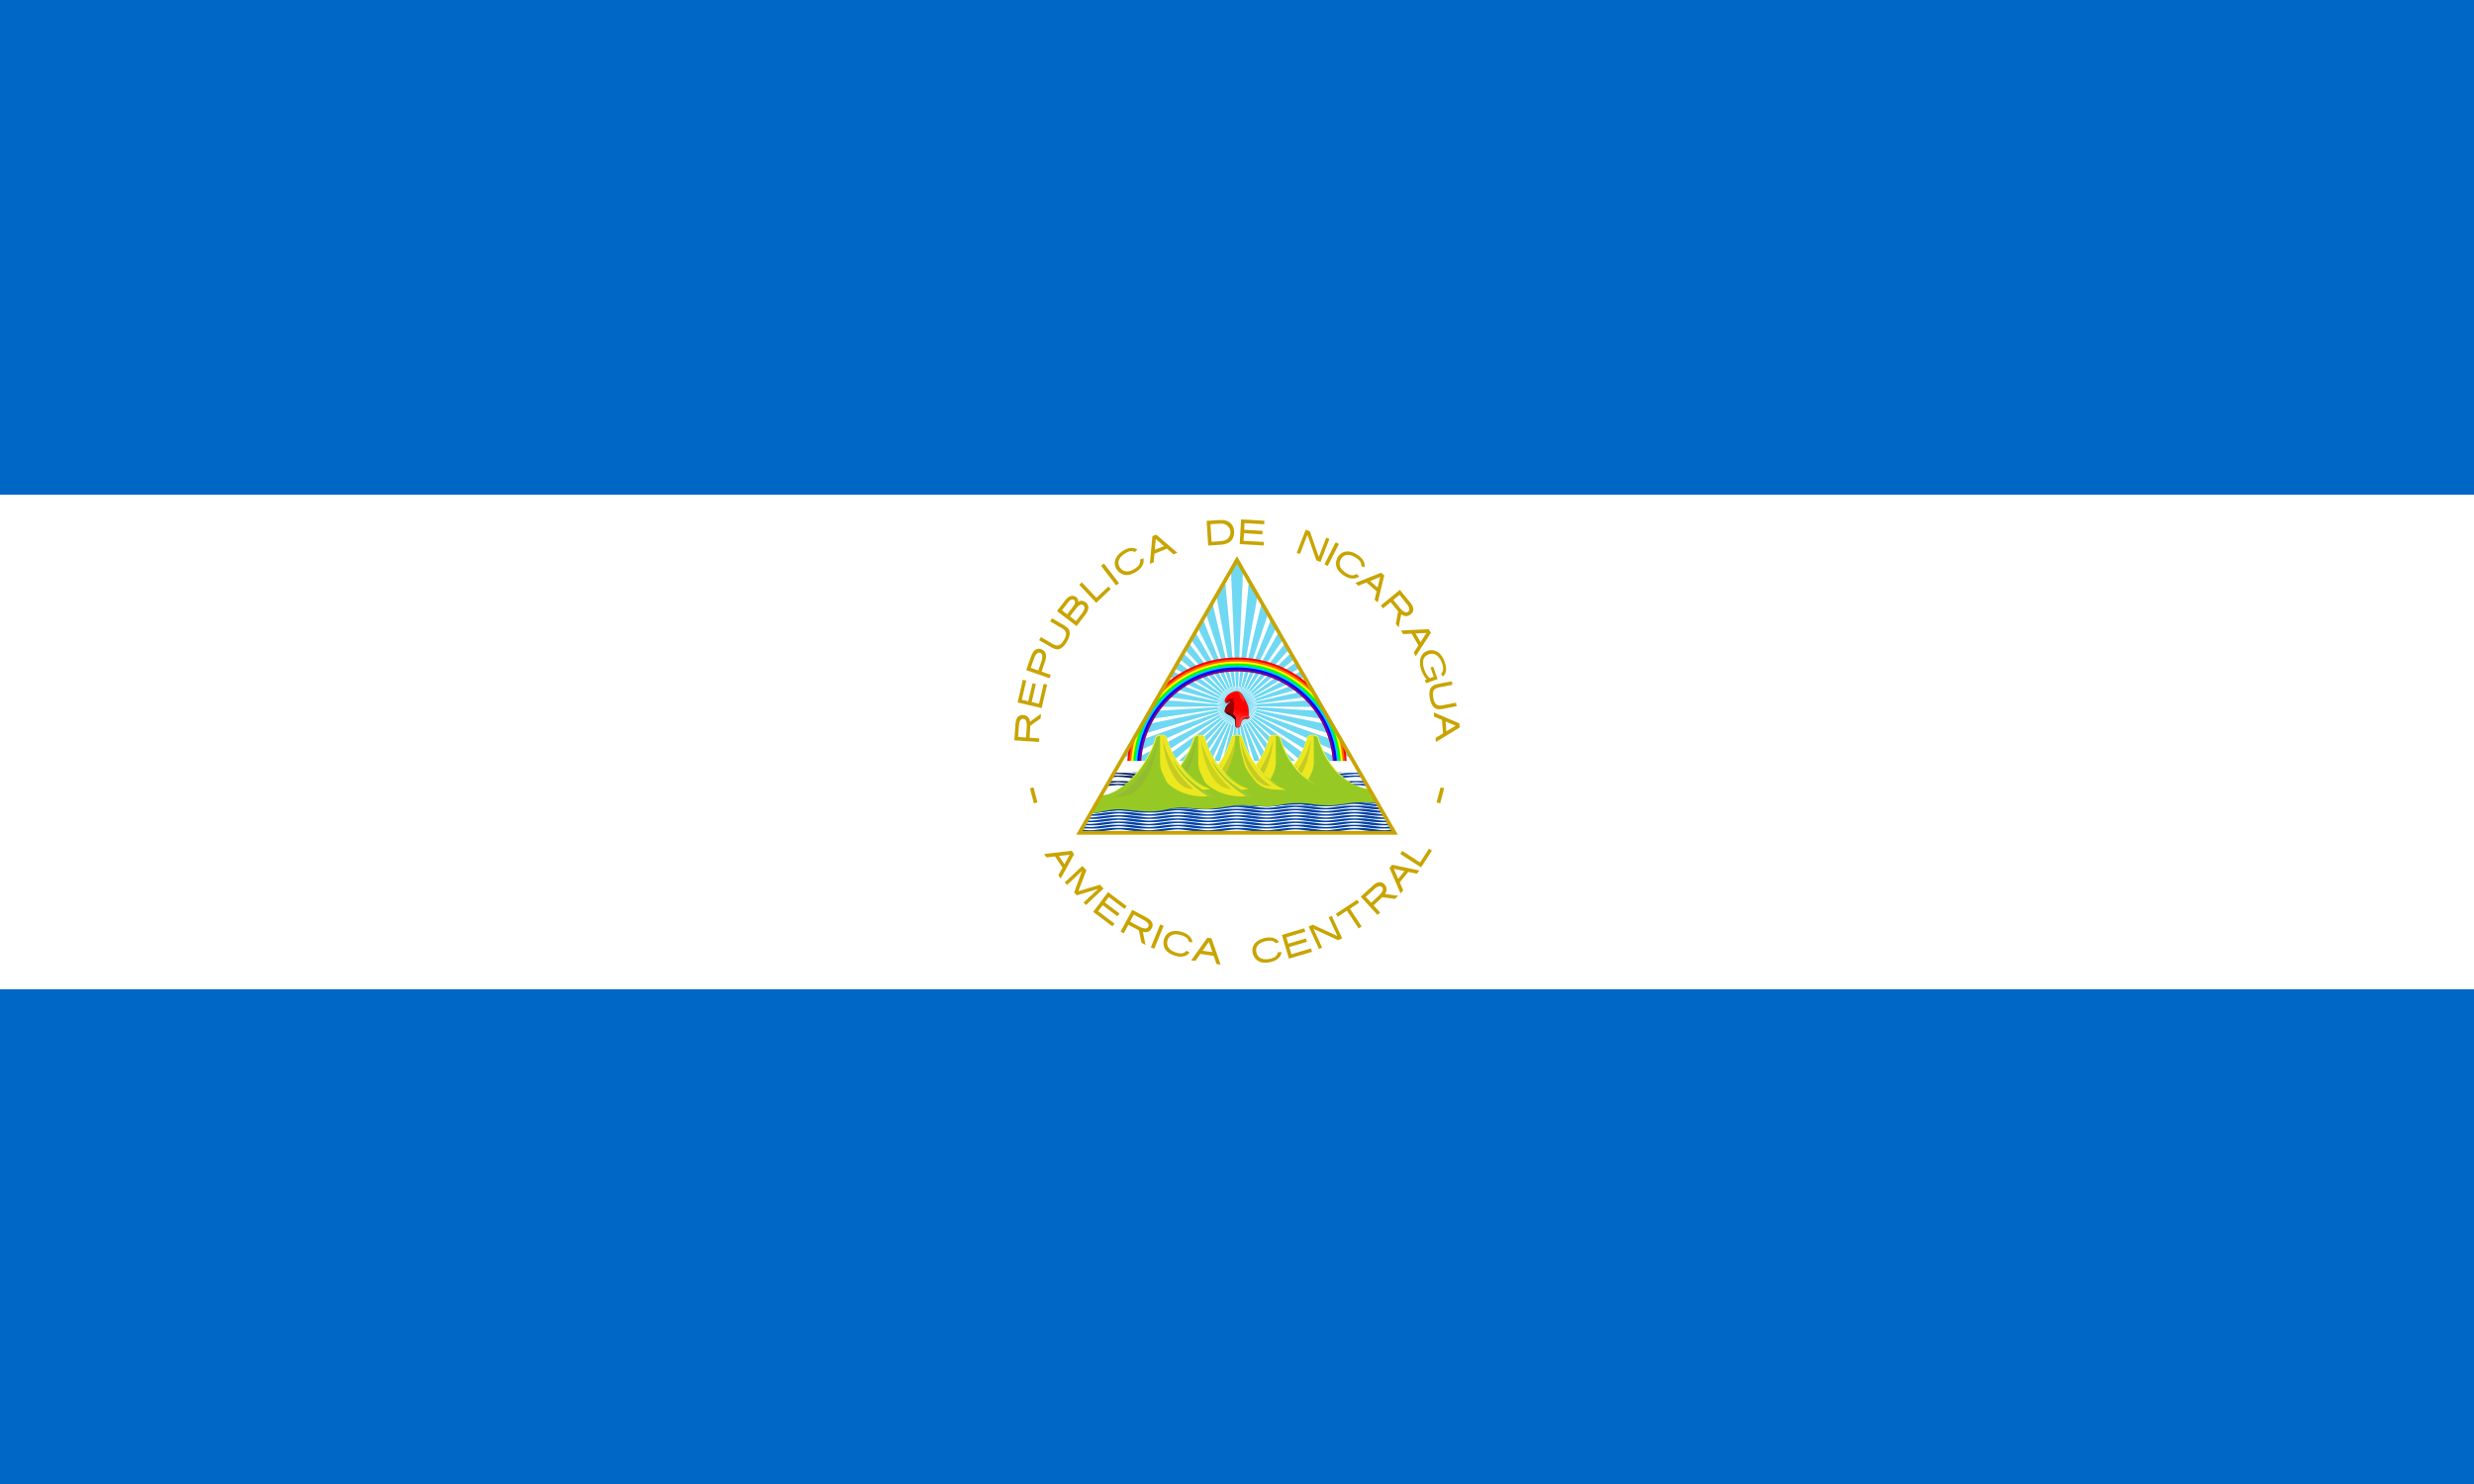 <svg xmlns="http://www.w3.org/2000/svg" xmlns:xlink="http://www.w3.org/1999/xlink" viewBox="0 0 1000 600" xmlns:v="https://vecta.io/nano"><defs><linearGradient id="A" gradientUnits="userSpaceOnUse" x1="498.738" y1="289.055" x2="500.626" y2="283.42"><stop stop-color="#510000" offset="0"/><stop stop-color="#8a0000" offset=".3"/><stop stop-color="#a00" offset="1"/></linearGradient><linearGradient id="B" gradientUnits="userSpaceOnUse" x1="501.444" y1="291.373" x2="502.927" y2="287.449"><stop stop-color="#ff2a2a" offset="0"/><stop stop-color="red" offset="1"/></linearGradient><linearGradient id="C" gradientUnits="userSpaceOnUse" x1="484.764" y1="311.709" x2="484.764" y2="317.647"><stop stop-color="#f5f549" offset="0"/><stop stop-color="#97c924" offset="1"/></linearGradient><linearGradient id="D" gradientUnits="userSpaceOnUse"><stop stop-color="#025" offset="0"/><stop stop-color="#04a" offset=".5"/><stop stop-color="#025" offset="1"/></linearGradient><linearGradient id="E" xlink:href="#D" x1="444.509" y1="317.486" x2="634.411" y2="317.486"/><clipPath id="F"><path fill="#000" d="M500 226.375l-63.702 110.332H563.7z"/></clipPath><path id="G" d="M529.938 298.902c-.412 6.034-2.277 13.192-6.644 17.811-1.607 1.337-3.66 2.55-5.646 2.255 6.77-5.51 10.885-13.947 12.29-20.065z"/></defs><path fill="#0067c6" d="M0 0h1000v600H0z"/><path fill="#fff" d="M0 200h1000v200H0z"/><path d="M410 299.329l9.979.667.098-1.458-3.925-.262.304-4.809 4.161-3.017.123-1.848-4.388 3.186c-.148-1.038-.722-2.107-1.765-2.468-.913-.331-2.032-.388-2.823.264-1.003.738-1.184 2.059-1.314 3.208l-.451 6.538zm1.519-1.362l.351-4.914c.123-.808.271-1.742.979-2.257.64-.425 1.585-.109 1.846.614.522 1.247.29 2.622.223 3.93l-.19 2.841-3.21-.214zm-.22-13.961l9.738 2.274 2.213-9.478-1.384-.323-1.883 8.063-2.964-.692 1.697-7.266-1.377-.321-1.696 7.266-2.623-.612 1.812-7.76-1.391-.325-2.142 9.176zm3.508-13.077l9.445 3.285.48-1.379-3.715-1.292 1.462-4.284c.32-1.177.567-2.553-.126-3.647-.562-.809-1.562-1.328-2.549-1.296-1.089.047-1.975.848-2.458 1.775-.714 1.342-1.114 2.818-1.635 4.24l-.904 2.599zm1.825-.912l1.509-4.255c.34-.749.755-1.637 1.617-1.875.709-.162 1.452.382 1.513 1.109.173 1.336-.411 2.597-.821 3.837l-.78 2.242-3.039-1.057zm3.392-11.184l5.338 3.107c1.01.543 2.291.854 3.347.245 1.441-.798 2.343-2.271 3.051-3.707.558-1.21.962-2.714.252-3.951-.765-1.235-2.156-1.803-3.344-2.54l-3.457-2.022-.734 1.255 5.086 2.986c.806.491 1.474 1.381 1.336 2.369-.159 1.178-.832 2.212-1.503 3.164-.553.771-1.483 1.394-2.469 1.185-1.029-.197-1.865-.871-2.769-1.357l-3.399-1.988-.734 1.255zm7.203-11.771l7.942 6.077 3.701-4.824c.712-1.022 1.368-2.351.885-3.604-.439-.997-1.466-1.77-2.567-1.821-.497-.068-1.146.308-1.415.474.283-1.066-.589-2.068-1.572-2.35-1.182-.42-2.381.338-3.162 1.178-.92 1.001-1.689 2.129-2.531 3.195l-1.282 1.675zm2.014-.298l2.783-3.576c.453-.504 1.179-1.075 1.882-.705.64.278.798 1.085.492 1.666-.485 1.04-1.286 1.883-1.954 2.805l-1.091 1.426-2.112-1.616zm3.236 2.476l2.89-3.703c.52-.544 1.172-1.229 1.997-1.072.704.162 1.217.927.973 1.636-.396 1.309-1.376 2.311-2.164 3.396l-1.241 1.622-2.455-1.879zm3.754-12.785l6.868 7.269 5.883-5.558-.976-1.033-4.706 4.446-.121.114-.087-.092-5.805-6.144zm8.804-7.703l6.095 7.928 1.189-.914-6.095-7.928zm8.956-6.082c-.988.615-1.784 1.335-2.398 2.176s-.941 1.71-.989 2.622.195 1.795.733 2.657a5.15 5.15 0 0 0 1.976 1.844 4.46 4.46 0 0 0 2.676.492c.965-.108 2.055-.535 3.269-1.291 1.165-.726 1.991-1.562 2.5-2.525.488-.923.626-1.904.416-2.947l-1.383.542c.362 1.999-.927 2.959-2.37 3.875-2.259 1.374-4.46 1.275-5.808-.79-1.398-2.328.13-4.251 2.052-5.5 1.364-.851 2.708-1.433 3.987-.619l1.083-.964c-.746-.515-1.592-.753-2.556-.699-1.012.056-2.068.428-3.189 1.126zm11.817-5.897l-1.047 11.206 1.557-.628.315-3.474.006-.003 5.058-2.039 2.636 2.284 1.557-.628-8.526-7.346-1.557.628zm1.368 1.149l3.325 2.878-3.723 1.501.399-4.379zm20.55-7.331l.624 9.981 5.414-.356c1.418-.162 2.939-.531 3.908-1.659 1.251-1.388 1.429-3.462.881-5.189-.46-1.521-1.827-2.671-3.376-2.963-1.524-.293-3.078-.062-4.614.008l-2.838.177zm1.539 1.327l4.31-.224c.816-.024 1.629.215 2.288.701 1.001.684 1.588 1.916 1.457 3.125-.071 1.39-1.093 2.669-2.444 3.02-.773.2-1.576.256-2.367.344l-2.796.175-.447-7.141zM501.664 210l-.571 9.984 9.717.555.081-1.419-8.266-.472.173-3.039 7.449.425.081-1.411-7.449-.425.153-2.689 7.956.454.082-1.426-9.407-.538zm26.11 4.166l-3.616 9.323 1.286.499 2.867-7.392.149-.384.16.427 3.448 9.919 1.684.653 3.616-9.323-1.289-.5-2.866 7.389-.146.378-.158-.422-3.454-9.913zm13.434 5.771l-4.546 8.907-1.336-.682 4.546-8.907zm7.543 4.419c-.971-.641-1.958-1.065-2.978-1.271s-1.947-.142-2.796.195-1.549.926-2.109 1.775c-.513.777-.795 1.633-.852 2.565a4.47 4.47 0 0 0 .669 2.637c.501.832 1.344 1.644 2.537 2.432 1.146.756 2.251 1.158 3.338 1.219a4.31 4.31 0 0 0 2.852-.851l-1.07-1.031c-1.665 1.163-3.076.392-4.51-.537-2.191-1.479-3.019-3.521-1.706-5.608 1.532-2.242 3.917-1.656 5.854-.43 1.343.884 2.432 1.863 2.226 3.366l1.328.582a3.97 3.97 0 0 0-.431-2.614c-.473-.896-1.252-1.701-2.354-2.428zm9.521 7.182l-10.453 4.17 1.268 1.101 3.236-1.302.005.005 4.119 3.575-.833 3.387 1.268 1.101 2.658-10.936-1.268-1.101zm-.4 1.741l-1.049 4.27-3.032-2.632 4.08-1.639zm7.953 5.207l-7.716 6.363.929 1.127 3.035-2.503 3.08 3.707-.956 5.05 1.178 1.429 1.006-5.329c.864.708 2.128 1.063 3.16.502.888-.42 1.67-1.228 1.716-2.257.108-1.379-.875-2.496-1.662-3.519l-3.769-4.571zm-.17 2.034l3.246 3.999c.476.707 1.069 1.701.523 2.528-.45.707-1.435.645-2.039.186-1.225-.824-2.033-2.087-2.989-3.184l-1.223-1.483 2.482-2.047zm11.868 13.881l-11.243.515.838 1.455 3.484-.169.003.006 2.72 4.727-1.897 2.927.838 1.455 6.094-9.462-.838-1.455zm-.948 1.514l-2.39 3.691-2.002-3.48 4.392-.212zm7.364 11.723c-.625-1.697-1.611-3.434-3.28-4.282-1.857-.933-4.328-.479-5.645 1.156-1.147 1.359-1.206 3.281-.899 4.952.362 1.918 1.241 3.744 2.563 5.185l-.747.268.478 1.331 4.684-1.684-1.822-5.058-1.082.389 1.34 3.728-1.587.57c-1.4-1.203-2.181-2.98-2.586-4.748-.301-1.327-.313-2.917.694-3.961 1.154-1.201 3.201-1.574 4.587-.55 1.367 1 2.138 2.622 2.528 4.233.267 1.06.223 2.32-.581 3.147-.225.169.132.404.193.605l.382.631a3.53 3.53 0 0 0 1.344-2.797c.028-1.064-.206-2.121-.564-3.118zm2.872 7.809l-5.593 1.088c-1.038.202-1.816.531-2.335.968s-.849 1.052-1.009 1.871c-.158.81-.135 1.803.097 3.011l.005.028c.237 1.207.589 2.136 1.039 2.828.455.699.993 1.146 1.637 1.356s1.489.224 2.527.022l5.593-1.088-.278-1.427-5.457 1.062c-2.45.477-3.275-.813-3.696-3.019l-.005-.028c-.437-2.203-.155-3.707 2.295-4.184l5.457-1.062-.278-1.427zm3.068 17.02l-10.348-4.425.121 1.675 3.211 1.363v.007l.394 5.44-2.981 1.811.121 1.675 9.602-5.87-.121-1.675zm-1.512.951l-3.757 2.285-.29-4.004 4.047 1.719zm-170.615 24.917l-1.451.382 1.604 6.092 1.451-.382zm164.531 0l1.451.382-1.604 6.092-1.451-.382zm-149.066 25.654l-11.181 1.286.936 1.394 3.464-.408.004.006 3.039 4.529-1.692 3.051.936 1.394 5.43-9.858-.936-1.394zm-.842 1.576l-2.13 3.847-2.237-3.334 4.367-.513zm5.122 4.533l-7.127 6.665.952 1.018 6.006-5.617-3.151 8.67 1.092 1.167 8.611-2.614-5.898 5.515.952 1.018 7.127-6.665-1.446-1.546-8.751 2.614 3.277-8.469zm10.381 10.591l-6.016 7.988 7.775 5.855.855-1.135-6.614-4.981 1.831-2.432 5.96 4.488.85-1.129-5.96-4.488 1.62-2.152 6.366 4.794.859-1.141-7.527-5.668zm9.784 7.161l-4.71 8.823 1.288.688 1.852-3.47 4.259 2.254 1.04 5.034 1.634.872-1.1-5.31c1.069.325 2.372.173 3.113-.74.629-.705 1.058-1.693.756-2.639-.351-1.303-1.634-1.986-2.717-2.617l-5.416-2.894zm.617 1.945l4.525 2.461c.685.462 1.553 1.095 1.467 2.027-.076.818-.958 1.254-1.703 1.081-1.459-.242-2.69-1.112-3.99-1.761l-1.814-.968 1.515-2.838zm10.678 3.961l-3.779 9.259 1.389.567 3.779-9.259zm9.018 3.115c-1.104-.367-2.167-.52-3.206-.455s-1.917.369-2.649.915-1.256 1.297-1.576 2.261c-.293.884-.344 1.784-.156 2.699a4.46 4.46 0 0 0 1.331 2.373c.704.677 1.725 1.239 3.082 1.69 1.303.433 2.474.534 3.54.311 1.022-.214 1.864-.735 2.533-1.563l-1.301-.718c-1.306 1.555-2.868 1.177-4.495.652-2.5-.86-3.83-2.617-3.103-4.973.898-2.563 3.353-2.616 5.542-1.935 1.526.505 2.833 1.168 3.023 2.672l1.433.217c-.08-.902-.438-1.706-1.095-2.413-.689-.743-1.651-1.318-2.904-1.734zm10.054 2.251l-6.54 9.159 1.662.24 2.019-2.845.007.001 5.398.781 1.13 3.3 1.662.24-3.676-10.637-1.662-.24zm.605 1.681l1.426 4.159-3.973-.575 2.547-3.585zm22.836-1.61c-1.143.221-2.144.607-3.018 1.172s-1.491 1.26-1.863 2.094-.46 1.745-.268 2.743a5.15 5.15 0 0 0 1.184 2.43c.611.706 1.377 1.172 2.322 1.418s2.11.237 3.514-.035c1.348-.26 2.419-.745 3.239-1.462.787-.687 1.266-1.553 1.445-2.603l-1.485.011c-.378 1.996-1.925 2.431-3.601 2.769-2.601.474-4.62-.408-5.14-2.818-.472-2.674 1.644-3.922 3.886-4.4 1.578-.306 3.042-.368 3.944.851l1.356-.512a3.98 3.98 0 0 0-2.135-1.568c-.964-.31-2.084-.341-3.381-.091zm6.678-1.183l2.844 9.587 9.331-2.768-.404-1.362-7.938 2.355-.866-2.918 7.153-2.122-.402-1.355-7.153 2.122-.766-2.582 7.64-2.267-.406-1.369-9.033 2.68zm10.818-3.4l4.198 9.076 1.252-.579-3.502-7.57 9.685 4.464c.215.187.431.062.646-.053l1.259-.582-4.198-9.076-1.255.581 3.497 7.56-9.946-4.577-1.636.757zm10.981-5.158l.783 1.19 3.572-2.351.136-.089.068.103 4.647 7.06 1.214-.799-4.647-7.06-.068-.103.138-.091 3.589-2.362-.783-1.19zm10.062-6.89l6.777 7.355 1.074-.989-2.666-2.893 3.532-3.279 5.095.678 1.362-1.255-5.376-.711c.659-.902.945-2.183.328-3.183-.468-.864-1.318-1.6-2.348-1.59-1.382-.032-2.444 1.011-3.422 1.853l-4.357 4.014zm2.04.058l3.815-3.461c.68-.514 1.64-1.16 2.495-.661.731.41.723 1.397.298 2.026-.756 1.269-1.975 2.147-3.018 3.163l-1.41 1.299-2.18-2.366zm9.594-11.702l4.473 10.327 1.063-1.3-1.396-3.197.004-.005 3.453-4.221 3.41.734 1.063-1.3-11.009-2.338-1.063 1.3zm1.752.349l4.299.923-2.542 3.107-1.757-4.031zm2.603-6.014l8.39 5.441 4.403-6.79-1.192-.773-3.522 5.431-.09.139-.106-.069-7.092-4.599z" fill="#c8a400"/><g clip-path="url(#F)"><path fill="#fff" d="M500.001 226.408l-31.479 54.535-15.42 26.702H546.9l-14.715-25.484-32.184-55.753z"/><g id="H"><g id="I"><path fill="#17c0eb" stroke="#17c0eb" stroke-width=".129" opacity=".62" d="M500.001 226.408l-2.357 4.082 2.357 54.977 2.357-54.977z"/><path fill="#fff" d="M500.001 277.475l-.134.003.134 3.111.134-3.111-.134-.003z"/></g><use xlink:href="#I" transform="rotate(72 500.001 285.467)"/><use xlink:href="#I" transform="rotate(144 500.001 285.467)"/><use xlink:href="#I" transform="rotate(216 500.001 285.467)"/><use xlink:href="#I" transform="rotate(288 500.001 285.467)"/></g><use xlink:href="#H" transform="rotate(8 500.001 285.467)"/><use xlink:href="#H" transform="rotate(16 500.001 285.467)"/><use xlink:href="#H" transform="rotate(24 500.001 285.467)"/><use xlink:href="#H" transform="rotate(32 500.001 285.467)"/><use xlink:href="#H" transform="rotate(40 500.001 285.467)"/><use xlink:href="#H" transform="rotate(48 500.001 285.467)"/><use xlink:href="#H" transform="rotate(56 500.001 285.467)"/><use xlink:href="#H" transform="rotate(64 500.001 285.467)"/><path fill="red" d="M500 265.844c-11.067 0-21.195 4.051-28.969 10.75L456.375 302c-.501 2.67-.75 5.434-.75 8.25h5.031c0-21.726 17.617-39.344 39.344-39.344s39.344 17.617 39.344 39.344h5.031c0-2.813-.25-5.582-.75-8.25l-14.656-25.406c-7.773-6.697-17.904-10.75-28.969-10.75z"/><path fill="#f60" d="M500 266.656c-11.764 0-22.439 4.675-30.281 12.25l-12.031 20.844c-.834 3.366-1.281 6.876-1.281 10.5h4.25c0-21.726 17.617-39.344 39.344-39.344s39.344 17.617 39.344 39.344h4.25c0-3.625-.447-7.164-1.281-10.531l-12.031-20.812c-7.841-7.575-18.518-12.25-30.281-12.25z"/><path fill="#ff0" d="M500 267.469c-12.702 0-24.101 5.522-31.937 14.313l-8.719 15.094c-1.384 4.208-2.125 8.703-2.125 13.375h3.438c0-21.726 17.617-39.344 39.344-39.344s39.344 17.617 39.344 39.344h3.438c0-4.673-.74-9.165-2.125-13.375l-8.719-15.095c-7.836-8.788-19.237-14.312-31.938-14.312z"/><path fill="#0f0" d="M500 268.25c-14.55 0-27.372 7.414-34.906 18.656l-2.812 4.875c-2.735 5.574-4.282 11.842-4.282 18.469h2.656c0-21.726 17.617-39.344 39.344-39.344s39.344 17.617 39.344 39.344h2.656c0-6.616-1.556-12.871-4.281-18.437l-2.844-4.937c-7.536-11.227-20.337-18.625-34.875-18.625z"/><path fill="#0cf" d="M500 269.062c-22.747 0-41.187 18.44-41.187 41.188h1.844c0-21.726 17.617-39.344 39.344-39.344s39.344 17.617 39.344 39.344h1.844c0-22.747-18.44-41.187-41.187-41.187z"/><path fill="#00f" d="M500 269.844c-22.306 0-40.375 18.1-40.375 40.406h1.344c0-21.559 17.472-39.031 39.031-39.031s39.031 17.472 39.031 39.031h1.375c0-22.306-18.1-40.406-40.406-40.406z"/><path fill="purple" d="M500.001 270.657c-21.864 0-39.589 17.725-39.589 39.589l.007.734h.801l-.007-.734c0-21.422 17.366-38.788 38.788-38.788s38.788 17.366 38.788 38.788l-.007.734h.797l.007-.734c0-21.864-17.721-39.589-39.585-39.589z"/><path fill="#510000" d="M500.395 288.134c-.644-.124-1.226-.484-1.775-.609-.756.724-.835 1.456-.731 2.079.263.14.311.353.878.86s.496.773.462 1.965c-.014.502.07 1.581.579 1.682.549.109.932-.346 1.09-1.16.153-.791.418-1.216.698-1.702.307-1.852-.193-2.508-1.201-3.115z"/><path fill="red" d="M497.168 283.524c-.595.015-1.528 1.012-1.943.475-.238-.309-.279-.902-.037-1.4.559-1.151 1.124-1.716 2.167-2.33 2.378-1.401 3.889-.951 5.074 1.063 1.098 1.773 2.152 3.73 2.246 5.372.029.501.282 1.408-.156 1.86-1.348 1.389-4.596-1.435-6.497-.988-.639.15-1.377.617-1.98.218-.469-.31-.077-.997.273-1.294.612-.52 1.501-2.365 1.38-3.164-.068-.447-.08.178-.526.19z"/><path fill="url(#A)" d="M496.927 282.548c-1.083.445-.966 1.076-1.509 1.59.154.058.765.311 1.363-.301.258-.214.548-.293.677-.362-.305.222-.523.555-.684.685a5.19 5.19 0 0 0-1.341 1.846c-.306.764-.43 1.673-.375 1.782s.426.779 1.565 1.232c2.031.807 2.417 2.439 4.478 2.439 1.613 0 1.354-1.056 2.646-.832 1.119.194 1.714-.697.636-1.232-1.371-.469-4.092-.192-5.372.033-.413-4.084-.055-2.65-.152-4.405s-.623-1.861.072-3.281c-.578.872-1.277.734-2.004.807z"/><path fill="#ff2a2a" d="M500.938 279.795c-.04.223-.077.516-.055.6l.277.994c.115.336.162.579.24.928.081.36.401.5.694.722.37.28.084 1.038.314 1.069.184.025.488-1.071.49-1.247a3.8 3.8 0 0 0-.037-.647l-.425-.872-.203-.337c-.217-.318-.485-.612-.786-.863l-.055-.047-.259-.187-.194-.113z"/><path fill="url(#B)" d="M501.249 287.398c-.718-.188-1.426-.543-2.037-.725-1.2-.358-2.48-1.134-3.365-.813-.317.14-.289.456-.39.909-.042.534-.596 1.32-.136 1.062.685-.383 2.491.733 3.095 1.106.287.177.892.524 1.082 1.022s.092 1.756.041 2.296c-.053.566.119 1.835.686 1.987.611.164 1.078-.322 1.316-1.23.231-.881.405-1.387.757-1.915a1.85 1.85 0 0 1 1.32-.862c.564-.107 1.382.462 1.382-.203 0-.437-.384-.855-.221-1.454.128-.472-.401-.378-.842-.572-1.036-.319-1.969-.419-2.688-.607z"/><path fill="#910000" d="M498.363 288.902c-.327-.178-2.315-1.478-3.043-1.071-.23.129-.317-.016-.321-.257s.109-.594.184-.866.196-.792.516-1.062c.687-.579 2.269.575 3.108.887l-.445 2.37z"/><path fill="#ff3a3a" d="M501.763 291.361c.916-1.603 1.508-1.397 2.613-1.374.368.008.476-.329.392-.667-.278.624-1.662-.069-2.415.263-1.572.693-1.28 3.77-2.026 4.07.776.651 1.124-1.746 1.436-2.292z"/><g fill="url(#E)"><path fill="#fff" d="M453.103 307.645l-9.955 17.237h113.708l-9.955-17.237h-93.797z"/><g id="J"><path id="K" d="M449.705 321.364c-1.658 0-3.197.167-4.71.353l-.487.847 7.14-.709c3.293.08 6.284.829 9.786.829h4.526c3.499 0 6.489-.749 9.783-.829 3.296.08 6.304.829 9.804.829h4.53c3.499 0 6.474-.749 9.765-.829 3.293.08 6.269.829 9.768.829h4.544c3.499 0 6.49-.749 9.786-.829 3.296.079 6.281.829 9.783.829h4.53c3.499 0 6.475-.749 9.765-.829 2.551.062 4.921.518 7.486.723l-.515-.893-4.367-.321c-1.529-.021-3.036.031-4.547 0-3.499 0-6.474.748-9.765.829-3.296-.08-6.283-.829-9.786-.829-1.513-.021-3.03.031-4.526 0-3.499 0-6.493.749-9.786.829-3.294-.08-6.283-.829-9.783-.829-1.522-.021-3.042.031-4.547 0-3.499 0-6.475.749-9.765.829-3.294-.08-6.269-.829-9.768-.829-1.523-.021-3.026.031-4.526 0-3.503 0-6.49.749-9.786.829-3.294-.081-6.283-.829-9.783-.829-1.52-.021-3.043.031-4.547 0z"/><use xlink:href="#K" y="-1.113"/><use xlink:href="#K" y="-2.23"/></g><use xlink:href="#J" y="-3.344"/><use xlink:href="#J" y="-6.691"/><path d="M453.23 307.458l-.123.215h93.79l-.123-.215H453.23zm-.219.377l-.127.219h94.235l-.127-.219h-93.981zm-.201.346l-.205.356h94.792l-.205-.356H452.81zm-.317.55l-.25.434h95.519l-.25-.434h-95.018zm-.399.691l-.25.434h96.316l-.25-.434h-95.815zm-.399.691l-.247.43h97.106l-.247-.43h-96.612zm-.399.691l-.25.43h97.911l-.25-.43h-97.41zm-.43.744l-.303.529h98.877l-.303-.529h-98.27z"/><path d="M457.357 312.287c3.45.662 3.782 0 3.782 0zm81.503 0s.332.662 3.782 0z"/></g><g fill="#ccd11e"><g id="L"><path fill="url(#C)" d="M530.631 297.043c-1.709 0-2.232.862-2.232.862-2.737 10.576-11.808 21.333-22.601 21.333h-8.08v10.768h61.515l-6.187-10.954c-9.708-1.449-17.64-11.373-20.167-21.147 0 0-.54-.862-2.249-.862z"/><path fill="#97c924" d="M530.631 297.465c-.784 0-1.26.181-1.538.355-.264.165-.315.276-.321.288 0 .007-.015.01-.018.017-1.4 5.322-4.352 10.668-8.334 14.707-4.012 4.07-9.07 6.829-14.605 6.829h-7.675v9.923h60.856l-5.68-10.058c-4.688-.612-8.973-3.163-12.458-6.694-3.986-4.038-6.932-9.383-8.334-14.707l-.017-.017c-.007-.012-.07-.104-.338-.271-.283-.176-.754-.372-1.538-.372z"/><path fill="#ede71f" d="M530.63 297.465c.147 0 .28.021.406.034V308.3c-.029 2.34-.83 4.223-2.012 6.441-.547 1.554-.986.962-2.349 2.857-1.832.654-3.187.909-5.138 1.217-2.518.398-8.122.75-10.887.135 3.641-1.067 6.961-3.269 9.771-6.12a30.57 30.57 0 0 0 2.13-2.4c1.118-1.4 2.128-2.913 3.009-4.479.353-.626.686-1.249.997-1.893a33.86 33.86 0 0 0 1.251-2.941l.355-.997a31.32 31.32 0 0 0 .592-1.995c.002-.006.015-.01.017-.017.006-.012.058-.122.321-.287.136-.085.332-.17.575-.237a3.86 3.86 0 0 1 .963-.118z"/><use xlink:href="#G" fill="#c6cb24"/><path fill="#9ecb34" d="M524.494 309.281c-1.002 2.721-4.788 6.746-8.84 10.045-1.151.035-1.76.101-2.804.038 2.468-.225 8.222-5.083 11.644-10.083z"/></g><use xlink:href="#L" x="-15.341"/><g fill="#c6cb24"><path fill="url(#C)" d="M502.218 297.911c2.735 10.575 11.79 21.333 22.583 21.333h8.089v10.768h-65.812l-.017-10.768h8.072c10.793 0 19.863-10.757 22.6-21.333 0 0 .534-.866 2.243-.866s2.243.866 2.243.866z"/><path fill="#97c924" d="M499.975 297.465c.784 0 1.255.196 1.538.372.269.166.331.259.338.271l.017.017c1.402 5.323 4.348 10.668 8.334 14.707 4.016 4.07 9.087 6.829 14.623 6.829h7.64v9.922h-64.98v-9.922h7.674c5.536 0 10.593-2.76 14.605-6.829 3.982-4.038 6.934-9.384 8.334-14.707.003-.007.015-.01.017-.017.006-.012.058-.122.321-.288.279-.174.755-.355 1.538-.355z"/><path fill="#ede71f" d="M499.263 297.53l-.242.055c-.26.067-.453.151-.589.236-.264.165-.315.274-.321.286-.002.006-.016.011-.018.018l-.593 1.997-.356.995-1.249 2.942-.998 1.894c-.882 1.567-1.891 3.076-3.009 4.477a30.73 30.73 0 0 1-2.131 2.402c-2.81 2.85-6.128 5.05-9.768 6.117 2.765.615 4.032-.056 6.549-.454 1.952-.308 4.211-.563 6.043-1.217 1.364-1.894.899-1.3 1.446-2.854 1.181-2.218 2.905-4.222 3.334-6.682 1.619-3.021 1.903-8.614 1.903-10.213z"/><path d="M499.275 298.902c-.412 6.034-2.277 13.192-6.644 17.811-1.607 1.337-3.66 2.55-5.646 2.255 6.77-5.51 10.885-13.947 12.29-20.065z"/><path fill="#9ecb34" d="M493.832 309.281c-1.002 2.721-4.788 6.747-8.84 10.045-1.15.035-1.76.101-2.804.038 2.468-.225 8.222-5.083 11.644-10.083z"/><path fill="#ede71f" d="M500.951 297.584c.26.067.453.151.589.236.264.165.315.274.321.286.002.006.016.011.018.018l.593 1.997.356.995 1.249 2.942.998 1.894c.882 1.567 1.891 3.076 3.009 4.477a30.73 30.73 0 0 0 2.131 2.402c2.81 2.85 6.128 5.445 9.768 6.512-7.245.027-10.389-.63-13.022-4.017s-3.606-4.868-4.14-6.936-2.025-6.57-1.87-10.806z"/><path d="M501.476 298.902c.412 6.034 2.221 12.006 6.587 16.625 1.607 1.337 3.66 2.55 5.646 2.255-7.335-5.002-10.829-12.762-12.233-18.88z"/></g><g id="M"><path fill="url(#C)" d="M484.749 297.043c-1.709 0-2.248.862-2.248.862-2.522 9.746-11.825 22.318-21.496 23.811l-4.79 8.29h49.014v-11.349c-8.825-2.371-15.889-11.629-18.248-20.752 0 0-.523-.862-2.232-.862z"/><path fill="#97c924" d="M484.749 297.465c-.784 0-1.255.196-1.538.372-.269.166-.331.259-.338.271 0 0-.017.017-.017.017-1.402 5.323-4.677 10.704-8.08 14.989s-9.72 8.618-14.042 9.076l-4.283 7.394h48.06V318.89c-3.554-1.091-6.799-3.266-9.552-6.059-3.982-4.038-6.934-9.384-8.334-14.707-.002-.007-.015-.01-.017-.017-.006-.012-.058-.122-.321-.288-.279-.174-.755-.355-1.539-.355z"/><path fill="#93bc30" d="M483.445 298.903c-.617 9.043-5.653 20.454-11.34 22.419-1.854.642-5.098.864-6.227 1.009 9.949-4.732 15.828-15.854 17.567-23.428z"/><path fill="#ede71f" d="M484.746 297.465c-.147 0-.28.021-.406.034V308.3c.029 2.34.831 4.223 2.012 6.441a4.52 4.52 0 0 0 .203.49c.41 1.086.714 1.463 2.282 2.654 4.987 3.787 11.17 4.353 14.808 4.04-1.14-.898-2.358-1.715-3.432-2.468 1.712-.055 3.351-.249 4.514-.507-3.641-1.067-6.961-3.269-9.77-6.12-.49-.497-.945-1.022-1.403-1.555l-.592-.811c-1.118-1.4-2.263-2.947-3.144-4.514-.353-.626-.686-1.249-.997-1.893-.467-.966-.883-1.951-1.251-2.941l-.355-.997c-.222-.664-.417-1.33-.592-1.995-.002-.006-.015-.01-.017-.017-.006-.012-.057-.122-.321-.287-.136-.085-.332-.17-.575-.237a3.86 3.86 0 0 0-.963-.118z"/><path d="M485.446 298.902c.412 6.034 2.277 13.192 6.644 17.811 1.607 1.337 3.66 2.55 5.646 2.255-6.77-5.51-10.885-13.947-12.29-20.065z"/><path fill="#9ecb34" d="M489.613 307.247c2.369 5.837 8.37 11.289 14.543 14.954 1.15.035 1.491.003 2.536-.06-4.418-2.371-11.538-5.754-17.08-14.894z"/></g><use xlink:href="#M" x="-15.43" fill="#c6cb24"/></g><path fill="#fff" d="M556.5 324.692c-.574.203-4.421-.189-6.433-.044l-1.279.336c-1.124-.008-2.238.025-3.33 0-3.602 0-6.649.948-10.075.949-3.433 0-6.47-.949-10.075-.949-1.119-.008-2.234.025-3.33 0-3.601 0-6.646.949-10.075.949s-6.473-.949-10.075-.949c-1.131-.007-2.242.024-3.348 0-3.602 0-6.632.949-10.058.949s-6.456-.949-10.058-.949c-.267 0-.516.009-.776.018l-.557-.018c-.12 0-.222-.003-.339 0-.117-.003-.237 0-.356 0-.181 0-.344.014-.522.018l-.78-.018c-3.605 0-6.642.949-10.075.949s-6.474-.949-10.075-.949c-.262 0-.522.01-.776.018-.181-.004-.339-.018-.522-.018-.124 0-.252-.003-.374 0-.117-.003-.237 0-.356 0-.181 0-.362.014-.54.018l-.776-.018c-2.879 0-6.218.607-8.936.85l-6.272 10.858 62.971-.007 64.375.007z"/><path fill="url(#D)" d="M547.993 323.111l-.596.007c-3.24.094-5.564 1.115-11.201 1.115s-6.218-1.019-12.584-.878c-5.947.131-8.442 1.261-11.67 1.217s-8.473-.698-12.51-.275-8.828 1.284-11.973 1.291c-3.908-.017-7.82-.731-11.906-.325s-5.997 1.5-11.063 1.485c-4.355-.013-9.083-.698-12.746-.695-3.435.003-7.267.957-10.086 1.443l-.843 1.464c2.247-.261 8.551-1.218 10.802-1.277 2.344-.061 10.717.483 15.335.325s5.159-1.171 10.619-1.171c3.801 0 6.666.399 10.566.399 2.434 0 4.643-1.242 8.343-1.242l2.794-.091c3.119-.515 8.383.045 12.047.233 3.315.173 5.457-.616 8.915-.73l4.473-.148c3.461-.115 6.422.641 9.68.624 3.25-.2 6.403-.923 9.86-1.037l4.491-.148c2.286-.076 5.836.078 8.273.501l-.84-1.45c-2.38-.076-5.312-.635-8.181-.635z"/><g id="N"><path id="O" fill="url(#D)" d="M450.312 334.748c-3.457 0-6.402.853-9.652.945-1.211-.034-2.366-.184-3.535-.346l-.49.85 1.489.063h4.473c3.457 0 6.382-.853 9.634-.945 3.254.092 6.205.945 9.666.945h4.473c3.457 0 6.412-.853 9.666-.945 3.256.092 6.23.945 9.687.945h4.47c3.457 0 6.401-.853 9.652-.945 3.253.092 6.191.945 9.649.945h4.491c3.457 0 6.411-.853 9.666-.945 3.258.092 6.21.945 9.67.945h4.47c3.457 0 6.401-.853 9.652-.945 3.253.092 6.209.945 9.666.945h4.473l1.778-.078-.462-.797-3.235.307c-3.254-.092-6.195-.945-9.652-.945-1.511-.02-2.998.029-4.491 0-3.457 0-6.397.853-9.649.945-3.257-.092-6.206-.945-9.666-.945-1.496-.02-2.993.03-4.473 0-3.457 0-6.412.853-9.666.945-3.254-.092-6.209-.945-9.666-.945-1.503-.02-3.004.029-4.491 0-3.457 0-6.399.853-9.649.945-3.254-.092-6.195-.945-9.652-.945-1.506-.02-2.99.03-4.473 0-3.46 0-6.409.854-9.666.945-3.254-.092-6.209-.945-9.666-.945-1.502-.02-3.006.03-4.491 0z"/><use xlink:href="#O" y="-1.289"/><use xlink:href="#O" y="-2.575"/></g><use xlink:href="#N" y="-3.867"/><use xlink:href="#N" y="-7.729"/><path fill="#97c924" d="M443.846 324.705l-2.427 4.191c2.839-.471 7.102-1.703 10.635-1.706 3.663-.003 8.082.903 12.437.915 5.066.015 6.976-1.079 11.063-1.485s7.998.528 11.906.545c3.145-.007 7.937-1.089 11.973-1.512s7.737.293 12.603.369 5.63-1.18 11.576-1.311c6.365-.14 6.947.878 12.584.878 4.241.228 7.883-.854 11.666-1.122s5.538.043 8.304.109l-1.838-3.253c-.031 0-.061.003-.092.004l-101.246 2.226z"/><path fill="#fff" d="M550.067 324.648l3.847.276 2.955.254-.369-.485c-.574.203-4.421-.189-6.433-.044z"/></g><path fill="#c8a400" d="M500 224.874l-32.142 55.686L435 337.459l64.298-.007 65.702.007-32.153-55.683L500 224.874zm0 3.002l31.549 54.652 30.851 53.428-63.102-.004-61.701.004 31.56-54.645z"/></svg>